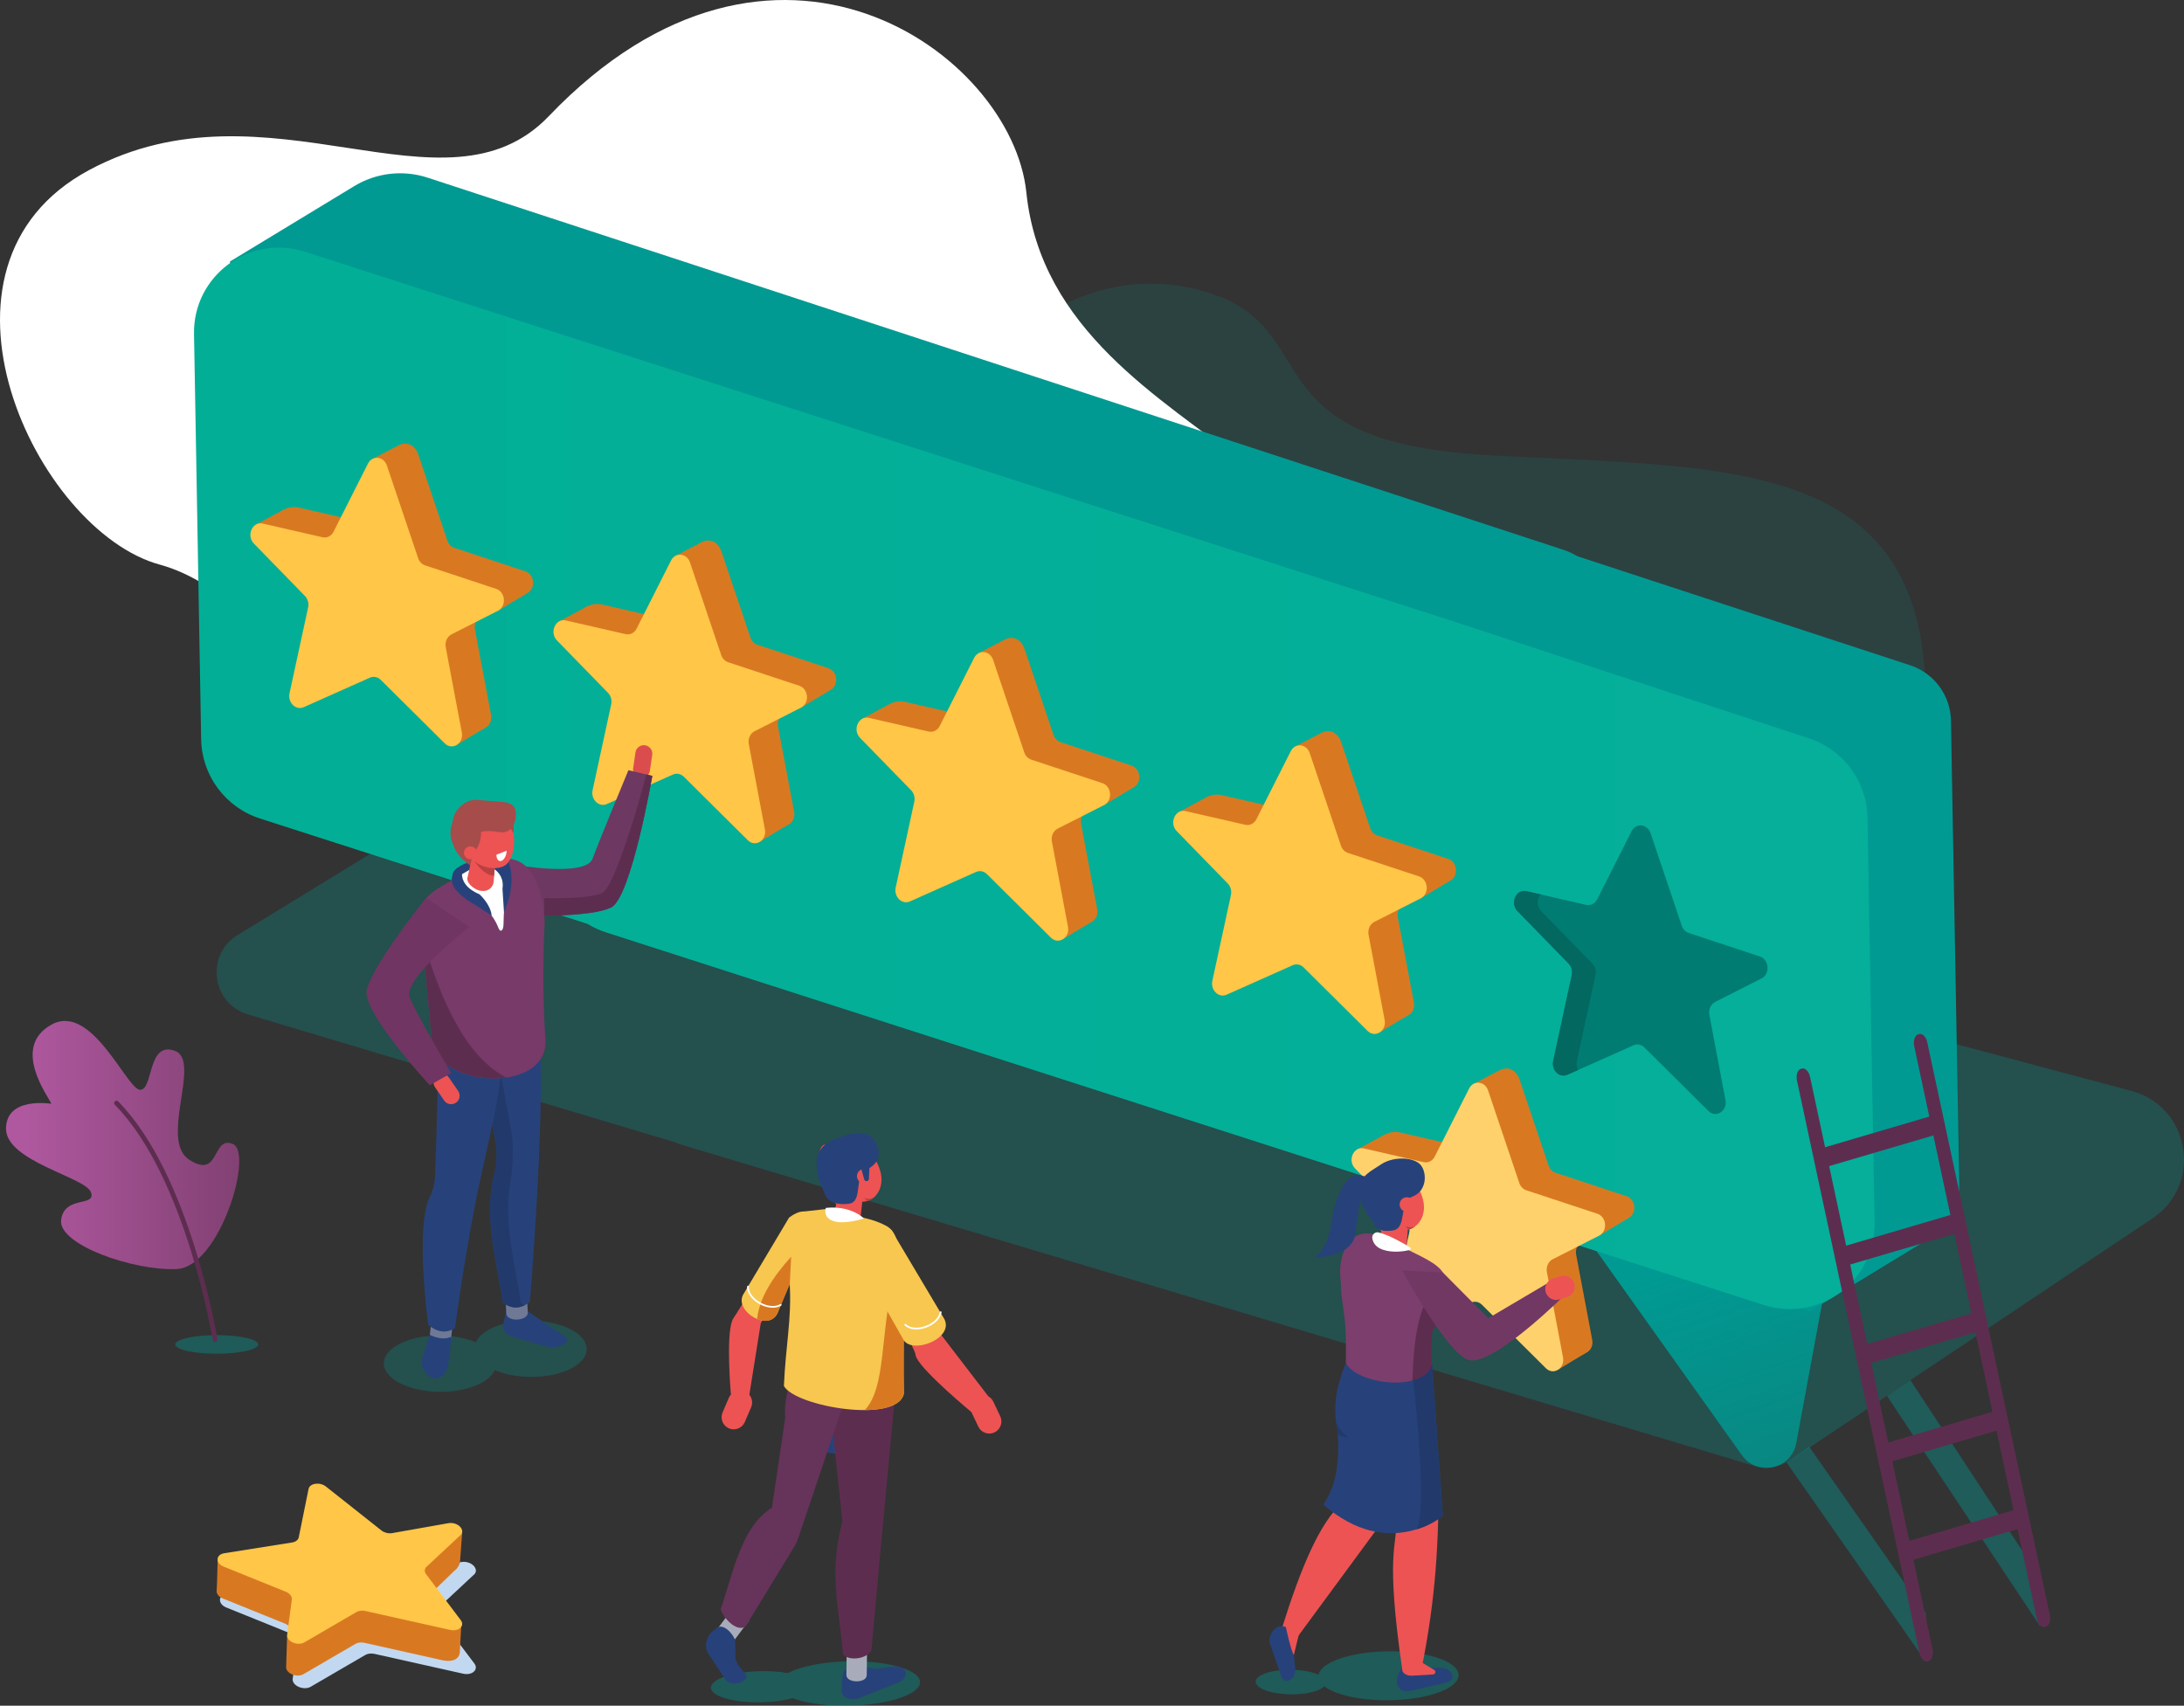 <?xml version="1.0" encoding="UTF-8"?>
<svg xmlns="http://www.w3.org/2000/svg" xmlns:xlink="http://www.w3.org/1999/xlink" viewBox="0 0 1346.41 1051.63">
  <rect x="0" y="0" width="1346.41" height="1051.63" fill="#333333" stroke="none"/>
  <defs>
    <style>
      .cls-1 {
        fill: #fff;
      }

      .cls-2 {
        fill: #f7c750;
      }

      .cls-3 {
        fill: #5d2d4f;
      }

      .cls-4 {
        fill: #223a6b;
      }

      .cls-5 {
        fill: #723864;
      }

      .cls-6 {
        stroke-width: 1.07px;
      }

      .cls-6, .cls-7 {
        stroke: #fff;
      }

      .cls-6, .cls-7, .cls-8 {
        fill: none;
        stroke-linecap: round;
        stroke-linejoin: round;
      }

      .cls-9 {
        mix-blend-mode: multiply;
        opacity: .4;
      }

      .cls-9, .cls-10, .cls-11, .cls-12, .cls-13 {
        fill: #009a93;
      }

      .cls-14 {
        fill: #773a69;
      }

      .cls-15 {
        isolation: isolate;
      }

      .cls-16 {
        fill: #026860;
      }

      .cls-17 {
        fill: #ba4141;
      }

      .cls-18 {
        fill: #703562;
      }

      .cls-7 {
        stroke-width: 1.07px;
      }

      .cls-19 {
        fill: #d87922;
      }

      .cls-20 {
        fill: #a8acba;
      }

      .cls-21 {
        fill: #6f7996;
      }

      .cls-22 {
        fill: url(#Unbenannter_Verlauf_13);
      }

      .cls-23 {
        fill: #ffc647;
      }

      .cls-24 {
        fill: #017c73;
      }

      .cls-11 {
        opacity: .29;
      }

      .cls-25 {
        fill: #27427a;
      }

      .cls-12 {
        opacity: .39;
      }

      .cls-26 {
        fill: #ffc2b0;
      }

      .cls-27 {
        fill: #ffd16c;
      }

      .cls-28 {
        fill: #c2d8f0;
      }

      .cls-29 {
        fill: #a64c4b;
      }

      .cls-30 {
        fill: #ed5353;
      }

      .cls-31 {
        fill: #6d3861;
      }

      .cls-32 {
        fill: url(#Unbenannter_Verlauf_3);
      }

      .cls-8 {
        stroke: #5d2d4f;
        stroke-width: 2.92px;
      }

      .cls-33 {
        fill: #7c3e6d;
      }

      .cls-34 {
        fill: #66335a;
      }

      .cls-35 {
        fill: #db4d4d;
      }

      .cls-13 {
        opacity: .15;
      }

      .cls-36 {
        fill: url(#Unbenannter_Verlauf_12);
      }
    </style>
    <linearGradient id="Unbenannter_Verlauf_12" data-name="Unbenannter Verlauf 12" x1="3.7" y1="705.98" x2="147.5" y2="705.98" gradientUnits="userSpaceOnUse">
      <stop offset=".08" stop-color="#af589f"/>
      <stop offset="1" stop-color="#824173"/>
    </linearGradient>
    <linearGradient id="Unbenannter_Verlauf_3" data-name="Unbenannter Verlauf 3" x1="1063.49" y1="771.66" x2="1119.1" y2="929.61" gradientUnits="userSpaceOnUse">
      <stop offset="0" stop-color="#009a93"/>
      <stop offset="1" stop-color="#009a93" stop-opacity=".69"/>
    </linearGradient>
    <linearGradient id="Unbenannter_Verlauf_13" data-name="Unbenannter Verlauf 13" x1="119.6" y1="479.9" x2="1155.69" y2="479.9" gradientUnits="userSpaceOnUse">
      <stop offset=".07" stop-color="#02af96"/>
      <stop offset="1" stop-color="#05af9a"/>
    </linearGradient>
  </defs>
  <g class="cls-15">
    <g id="Ebene_1" data-name="Ebene 1">
      <path class="cls-13" d="m594.31,240.05s55.64-81.52,141.36-62.12c85.72,19.4,27.81,93.59,179.29,102.58,151.48,8.99,286.73-3.41,270.81,177.02-15.92,180.43-591.46-217.48-591.46-217.48Z"/>
      <ellipse class="cls-12" cx="133.62" cy="828.89" rx="25.56" ry="5.73"/>
      <path class="cls-36" d="m31.68,680.53c-2-4.72-24.98-34.88,0-48.78,24.98-13.9,46.57,40.25,54.76,40.15,8.19-.09,4.37-30.07,21.27-24.07,16.9,5.99-9.94,55.21,9.11,67.31,19.05,12.1,13.7-15.27,26.73-9.82,13.03,5.45-8.13,75.76-34.52,77.08-26.39,1.31-73.35-14.95-71.35-30.3,2-15.35,21.78-7.74,18.39-17.04-3.4-9.3-52.36-19.05-52.36-39.15s27.98-15.38,27.98-15.38Z"/>
      <path class="cls-1" d="m300.09,510.02c-93.53-27.25-47.85-40.81-144.04-126.96-18.58-16.64-38.19-29.71-57.45-34.92C22.22,327.44-55.47,164.04,54.98,104.83c110.45-59.22,219.25,33.82,283.39-33.25,138.57-144.88,285.51-38.91,294.37,47.09,17.47,169.71,298.46,167.98,125.89,321.94-89.88,80.2-143.4-25.64-260.84-13.46-110.38,11.45-111.28,108.05-197.7,82.87Z"/>
      <path class="cls-11" d="m1313.94,672.59l-244.42-65.32c-5.47-7-13.24-12.5-23.13-15.15l-644.28-172.17-255.66,156.56c-19.91,12.19-16.01,42.2,6.36,48.9l263.4,78.85c1.31.63,2.69,1.17,4.16,1.61l660.44,197.7c7.94,2.38,16.53,1.09,23.43-3.52l222.72-148.84c31.28-20.9,23.33-68.92-13.01-78.63Z"/>
      <path class="cls-32" d="m968.96,749.88l104.87,147.28c9.56,13.43,30.56,8.78,33.56-7.43,11.08-59.93,29.65-160.53,29-157.63-.93,4.11-167.43,17.78-167.43,17.78Z"/>
      <path class="cls-10" d="m1189.6,763.42l-74.33,45.35L389.21,491.62l-34.01-259.28,76.61-46.49c13.63-8.27,30.19-10.17,45.34-5.21l700.39,229.51c14.82,4.86,24.94,18.57,25.2,34.17l5.12,285.88c.24,13.52-6.7,26.16-18.25,33.2Z"/>
      <path class="cls-10" d="m976.15,692.32l-74.33,45.35L175.76,420.53l-34.01-259.28,76.61-46.49c13.63-8.27,30.19-10.17,45.34-5.21l700.39,229.51c14.82,4.86,24.94,18.57,25.2,34.17l5.12,285.88c.24,13.52-6.7,26.16-18.25,33.2Z"/>
      <path class="cls-22" d="m1151.28,504.01c-.39-22.36-14.96-41.99-36.25-48.84,0,0-209.25-68.9-213.27-70.19L187.89,155.21c-34.12-10.98-68.91,14.85-68.28,50.68l4.4,249.9c.39,22.36,14.96,41.99,36.25,48.84l201.97,65.01c3.49,2.14,7.27,3.89,11.3,5.19l713.87,229.76c34.12,10.98,68.91-14.85,68.28-50.68l-4.4-249.9Z"/>
      <polygon class="cls-9" points="1101.42 901.71 1185.76 1022.41 1187.31 994.91 1115.39 891.97 1101.42 901.71"/>
      <polygon class="cls-9" points="1163.27 860.61 1257.48 1002.33 1259.03 974.83 1177.75 850.93 1163.27 860.61"/>
      <g>
        <polygon class="cls-25" points="496.02 893.03 531.92 899.3 531.92 861.8 496.02 855.54 496.02 893.03"/>
        <polygon class="cls-30" points="468.99 815.84 481.99 793.14 464.39 793.22 452.54 812.23 459.2 823.78 468.99 815.84"/>
        <polygon class="cls-30" points="564.31 834.4 555.18 814.07 574.37 805.25 579.95 832.08 564.31 834.4"/>
        <path class="cls-30" d="m459.16,857.81h0c-3.77-1.62-8.18.14-9.8,3.91l-3.91,9.12c-1.62,3.77.14,8.18,3.92,9.8h0c3.77,1.62,8.18-.14,9.8-3.91l3.91-9.12c1.62-3.77-.14-8.18-3.92-9.8Z"/>
        <path class="cls-30" d="m450.56,859.48s-3.04-35.2.81-45.18c3.85-9.99,17.62,1.55,17.62,1.55l-7.16,44.94-11.27-1.31Z"/>
        <path class="cls-12" d="m555.45,1028.03c-16.53-5.23-44.34-5.03-62.11.44-3.03.93-5.57,1.96-7.62,3.05-11.58-2.09-27.1-1.49-37.62,1.75-12.49,3.84-13.2,9.94-1.58,13.61,11.16,3.53,29.62,3.53,42.13.11.77.29,1.58.58,2.44.85,16.53,5.23,44.34,5.03,62.11-.44,17.77-5.47,18.78-14.14,2.25-19.37Z"/>
        <path class="cls-25" d="m527.77,1026.81l12.64,2.12c9.26-1.25,13.9-2.89,16.9.29l.85.9c1.12,2.22-.64,5.77-4.04,7.09l-25.17,10.05c-4.92,1.17-10.08-.53-10.11-4.93,0,0,.03-12.3,2.27-12.78,4.51-.98,2.72-1.81,6.65-2.75Z"/>
        <path class="cls-20" d="m534.33,1032.82c-.06,5.15-12.6,5-12.54-.15l.2-16.75,12.54.15-.2,16.75Z"/>
        <path class="cls-3" d="m537.18,1017.84c-4.38,5.93-15.25,5.83-17.6,1.81-1.36-23.7-9.35-48.93-.22-81.51l-10.59-98.83,44.16,8.83-9.8,104.33-5.95,65.37Z"/>
        <path class="cls-20" d="m452.77,1011.13c-2.81,3.75-13.31-3.11-10.5-6.86l9.13-12.2,10.5,6.86-9.13,12.2Z"/>
        <path class="cls-34" d="m459.59,1002.88c-6.16,3.68-14.46-6.63-15.31-10.82,7.41-20.72,12.28-50.64,31.61-62.46l8.21-55.7c-.7-8.55.89-15.35,4.41-27.86l31.73,18.68-28.29,84.08c-.51,1.52-1.19,2.97-2.02,4.34l-30.35,49.73Z"/>
        <path class="cls-30" d="m530.63,732.08c.81,10.12-5.02,15.24-13.02,11.44-8-3.8-11.58-16.05-12.39-26.17-.81-10.12,1.47-14.28,9.47-10.48,8,3.8,15.13,15.09,15.94,25.21Z"/>
        <path class="cls-30" d="m543.44,727.79c-.28,10.15-9.54,16.17-17.08,11.53-7.54-4.64-13.43-16.63-13.14-26.78.28-10.15,6.63-14.61,14.17-9.97,7.54,4.64,16.34,15.07,16.05,25.22Z"/>
        <path class="cls-30" d="m519.14,759.04l-1.04-.27c-3.5-.91-5.63-4.52-4.72-8.02l5.11-19.76c.91-3.5,4.52-5.63,8.02-4.72l1.04.27c3.5.91,5.63,4.52,4.72,8.02l-2.12,19.71c-.91,3.5-7.51,5.68-11.01,4.77Z"/>
        <path class="cls-25" d="m508.79,736.74s1.89,6.84,14.35,5.44c9.4-1.06,2.66-17.19,11.27-21.19,11.64-5.4,7.05-16.8,1.9-20.52-5.15-3.72-11.69-1.57-19.74,1.12-8.52,2.85-20.12,9.45-7.78,35.14Z"/>
        <path class="cls-30" d="m537.24,725.27c-.07,2.47-2.13,4.41-4.59,4.34-2.47-.07-4.41-2.13-4.34-4.59.07-2.47,2.13-4.41,4.59-4.34,2.47.07,4.41,2.13,4.34,4.59Z"/>
        <path class="cls-2" d="m483.27,854.55c1.07-24.92,4.82-41.2,3.6-62.74.47-41.17-.18-42.28,8.9-44.89l14.88-1.66c2.82.54,5.43,1.84,8.22,2.52,11.67,2.86,19.16,3.49,27.54,8.03,7.47,4.04,7.9,14.85,7.88,23.9,2.02,26.53,2.55,66.48,2.93,79.57-4.25,18.75-66.84,7.95-73.95-4.74Z"/>
        <path class="cls-17" d="m534.45,740.55l-1.63-2.11s2.3,1.36,5.66.02c0,0-1.75,1.7-4.03,2.09Z"/>
        <path class="cls-2" d="m486.45,750.71l-28.42,47.67c-5.23,10.4,16.63,23.49,21.61,10.47.31-.82,23.1-56.39,23.1-56.39,0,0-3.87-11.23-16.29-1.75Z"/>
        <path class="cls-19" d="m557.46,782.81l-6.85,7.39c-8.04,32.45-4.31,65.34-17.5,79.18,8.07-.02,15.46-1.08,20.93-5.1.29.04,2.81-2.21,3.18-6.25l.24-75.22Z"/>
        <path class="cls-1" d="m509.11,744.71s-2.18,5.97,4.85,8.19c7.03,2.22,18.64-1.69,18.64-1.69,0,0-7.73-8.1-23.49-6.5Z"/>
        <path class="cls-25" d="m534.4,728.2h0c-.81.11-1.57-.47-1.68-1.28l-2.64-9.48c-.11-.81,2.01-.33,2.82-.44h0c.81-.11,3.14-.85,3.25-.03l-.47,9.56c.11.81-.47,1.57-1.28,1.68Z"/>
        <path class="cls-19" d="m486.88,791.81l.86-17.01c-11.15,12.38-19.55,25.04-20.99,38.43,0,0,8.58,4.28,12.57-3.62l7.56-17.79Z"/>
        <path class="cls-6" d="m461.11,793.22c-.38,7.91,12.89,15.57,20.18,11.29"/>
        <path class="cls-30" d="m602.39,860.63h0c-3.72,1.77-5.31,6.26-3.54,9.97l4.28,8.99c1.77,3.72,6.26,5.31,9.97,3.54h0c3.72-1.77,5.31-6.26,3.54-9.97l-4.28-8.99c-1.77-3.72-6.26-5.31-9.97-3.54Z"/>
        <path class="cls-30" d="m598.82,870.56s-28.74-23.74-33.71-33.26c-4.97-9.51,14.84-14.66,14.84-14.66l29.35,38.25-10.48,9.67Z"/>
        <path class="cls-2" d="m532.49,782.81l24,42.29c4.36,10.83,32.15.43,25.64-11.94-.41-.78-32.77-55.07-32.77-55.07,0,0-15.78,9.08-16.87,24.71Z"/>
        <path class="cls-7" d="m558.08,816.76c5.7,5.53,20.27.61,21.87-7.73"/>
        <path class="cls-25" d="m453.23,1011.12l.18,11.62c2.63,8.05,8.67,9.01,6.32,12.2l-1.99,1.73c-1.99,2.02-8.62,1.4-9.99-.37l-11.66-17.67c-1.84-4.2-.54-9.43,2.57-12.27,0,0,3.46-3.43,5.21-3.48,4.18-.11,7.89,4.89,9.36,8.24Z"/>
      </g>
      <path class="cls-3" d="m1107.85,666.35l75.5,352.84c.74,3.45,3.02,5.77,5.07,5.17l.58-.17c2.05-.6,3.13-3.92,2.39-7.37l-11.81-55.19,64.24-18.9,11.81,55.19c.74,3.45,3.02,5.77,5.07,5.17l.58-.17c2.05-.6,3.13-3.92,2.39-7.37l-12.56-58.72h0l-.98-4.56h0s-12.01-56.11-12.01-56.11h0s-.5-2.34-.5-2.34l-13.41-62.67-.05-.23h0l-12.26-57.32-.72-3.36h0s-12.01-56.11-12.01-56.11h0s-.98-4.56-.98-4.56h0s-10.03-46.86-10.03-46.86c-.74-3.45-3.02-5.77-5.07-5.17l-.58.17c-2.05.6-3.13,3.92-2.39,7.37l9.27,43.33-64.24,18.9-9.27-43.33c-.74-3.45-3.02-5.77-5.07-5.17l-.58.17c-2.05.6-3.13,3.92-2.39,7.37Zm84.04,33.69l10.49,49.05-64.24,18.9-10.49-49.05,64.24-18.9Zm-51.26,79.58l64.24-18.9,10.49,49.05-64.24,18.9-10.49-49.05Zm12.98,60.67l64.24-18.9,10.49,49.05-64.24,18.9-10.49-49.05Zm23.48,109.72l-10.49-49.05,64.24-18.9,10.49,49.05-64.24,18.9Z"/>
      <g>
        <path class="cls-19" d="m257.96,280.45l17.81,52.83c.73,2.17,2.34,3.84,4.32,4.5l43.83,14.48c5.77,1.91,6.46,10.76,1.05,13.51l-18.01,10.79-10.61,3.74c-2.7,1.37-4.17,4.66-3.55,7.94l9.92,52.53c.69,3.65-1.05,6.65-3.54,7.93-2.15,1.11-17.26,10.34-17.26,10.34l-29.16-50.68c-1.86-1.84-4.46-2.37-6.73-1.36l-40.77,18.18c-4.88,2.18-10.01-2.83-8.77-8.55l11.46-52.89c.56-2.57-.2-5.29-1.96-7.11l-48.67-32.93,16.1-8.68c3.43-2.24,7.69-2.79,10.6-2.12l32.82,7.52c2.72.62,5.46-.75,6.81-3.43l5.52-33.81,15.69-8.17c6.08-3.6,11.15-.34,13.1,5.44Z"/>
        <path class="cls-23" d="m238.53,287.03l19.23,57.05c.73,2.17,2.34,3.84,4.32,4.5l43.83,14.48c5.77,1.91,6.46,10.76,1.05,13.51l-28.62,14.54c-2.7,1.37-4.17,4.66-3.55,7.94l9.92,52.53c1.29,6.8-5.87,11.36-10.55,6.71l-39.4-39.12c-1.86-1.84-4.46-2.37-6.73-1.36l-40.77,18.18c-4.88,2.18-10.01-2.83-8.77-8.55l11.46-52.89c.56-2.57-.2-5.29-1.96-7.11l-31.46-32.3c-4.85-4.98-.92-13.81,5.49-12.34l36.81,8.44c2.72.62,5.46-.75,6.81-3.43l21.21-41.98c2.68-5.3,9.73-4.56,11.68,1.22Z"/>
      </g>
      <g>
        <path class="cls-19" d="m444.81,340.19l17.81,52.83c.73,2.17,2.34,3.84,4.32,4.5l43.83,14.48c5.77,1.91,6.46,10.76,1.05,13.51l-18.01,10.79-10.61,3.74c-2.7,1.37-4.17,4.66-3.55,7.94l9.92,52.53c.69,3.65-1.05,6.65-3.54,7.93-2.15,1.11-17.26,10.34-17.26,10.34l-29.16-50.68c-1.86-1.84-4.46-2.37-6.73-1.36l-40.77,18.18c-4.88,2.18-10.01-2.83-8.77-8.55l11.46-52.89c.56-2.57-.2-5.29-1.96-7.11l-48.67-32.93,16.1-8.68c3.43-2.24,7.69-2.79,10.6-2.12l32.82,7.52c2.72.62,5.46-.75,6.81-3.43l5.52-33.81,15.69-8.17c6.08-3.6,11.15-.34,13.1,5.44Z"/>
        <path class="cls-23" d="m425.37,346.76l19.23,57.05c.73,2.17,2.34,3.84,4.32,4.5l43.83,14.48c5.77,1.91,6.46,10.76,1.05,13.51l-28.62,14.54c-2.7,1.37-4.17,4.66-3.55,7.94l9.92,52.53c1.29,6.8-5.87,11.36-10.55,6.71l-39.4-39.12c-1.86-1.84-4.46-2.37-6.73-1.36l-40.77,18.18c-4.88,2.18-10.01-2.83-8.77-8.55l11.46-52.89c.56-2.57-.2-5.29-1.96-7.11l-31.46-32.3c-4.85-4.98-.92-13.81,5.49-12.34l36.81,8.44c2.72.62,5.46-.75,6.81-3.43l21.21-41.98c2.68-5.3,9.73-4.56,11.68,1.22Z"/>
      </g>
      <g>
        <path class="cls-28" d="m285.55,1031.9l-54.63-12.21c-2.08-.46-4.2-.21-5.73.67l-33.58,19.56c-4.42,2.58-11.74-.65-11.16-4.92l3.05-22.61c.29-2.13-1.55-4.33-4.45-5.32l-38.97-15.77c-6.01-2.04-5.97-8.07.06-8.89l43.33-6.88c2.39-.32,4.12-1.63,4.48-3.36l6.33-31.17c.76-3.73,7.29-4.67,11.17-1.6l35.83,28.36c1.74,1.38,4.27,2.06,6.59,1.77l36.9-6.53c6.37-.78,11.34,5.13,6.94,8.26l-20.83,19.43c-1.87,1.33-2.17,3.49-.75,5.37l22.31,29.55c2.81,3.73-1.34,7.53-6.87,6.29Z"/>
        <path class="cls-19" d="m273.02,1023.66l-48.36-10.81c-1.99-.44-4.02-.21-5.47.64l-32.1,18.69c-4.23,2.46-11.22-.62-10.67-4.71l.58-18.86,2.34-2.75c.27-2.04-1.49-4.14-4.26-5.09l-37.25-15.07c-3.08-1.05-4.5-3.19-4.26-5.08.21-1.63.6-18.94.6-18.94l45.14,8.95c2.28-.31,3.94-1.55,4.28-3.21l6.05-29.8c.72-3.57,6.97-4.46,10.68-1.53l34.25,27.11c1.66,1.31,4.08,1.97,6.3,1.69l44.08-20.41-1.26,17.2c.03,2.79-1.62,5.37-3.53,6.72l-17.29,16.72c-1.79,1.27-2.08,3.33-.72,5.13l22.14,12.85-.81,15.4c-.23,4.79-5.14,6.33-10.43,5.15Z"/>
        <path class="cls-23" d="m277.48,1004.91l-52.23-11.67c-1.99-.44-4.02-.21-5.47.64l-32.1,18.69c-4.23,2.46-11.22-.62-10.67-4.71l2.91-21.61c.27-2.04-1.49-4.14-4.26-5.09l-37.25-15.07c-5.74-1.95-5.7-7.72.06-8.5l41.42-6.57c2.28-.31,3.94-1.55,4.28-3.21l6.05-29.8c.72-3.57,6.97-4.46,10.68-1.53l34.25,27.11c1.66,1.31,4.08,1.97,6.3,1.69l35.28-6.24c6.09-.74,10.84,4.9,6.63,7.89l-19.91,18.58c-1.79,1.27-2.08,3.33-.72,5.13l21.33,28.25c2.69,3.56-1.28,7.2-6.57,6.01Z"/>
      </g>
      <g>
        <path class="cls-19" d="m631.65,400.23l17.81,52.83c.73,2.17,2.34,3.84,4.32,4.5l43.83,14.48c5.77,1.91,6.46,10.76,1.05,13.51l-18.01,10.79-10.61,3.74c-2.7,1.37-4.17,4.66-3.55,7.94l9.92,52.53c.69,3.65-1.05,6.65-3.54,7.93-2.15,1.11-17.26,10.34-17.26,10.34l-29.16-50.68c-1.86-1.84-4.46-2.37-6.73-1.36l-40.77,18.18c-4.88,2.18-10.01-2.83-8.77-8.55l11.46-52.89c.56-2.57-.2-5.29-1.96-7.11l-48.67-32.93,16.1-8.68c3.43-2.24,7.69-2.79,10.6-2.12l32.82,7.52c2.72.62,5.46-.75,6.81-3.43l5.52-33.81,15.69-8.17c6.08-3.6,11.15-.34,13.1,5.44Z"/>
        <path class="cls-23" d="m612.22,406.81l19.23,57.05c.73,2.17,2.34,3.84,4.32,4.5l43.83,14.48c5.77,1.91,6.46,10.76,1.05,13.51l-28.62,14.54c-2.7,1.37-4.17,4.66-3.55,7.94l9.92,52.53c1.29,6.8-5.87,11.36-10.55,6.71l-39.4-39.12c-1.86-1.84-4.46-2.37-6.73-1.36l-40.77,18.18c-4.88,2.18-10.01-2.83-8.77-8.55l11.46-52.89c.56-2.57-.2-5.29-1.96-7.11l-31.46-32.3c-4.85-4.98-.92-13.81,5.49-12.34l36.81,8.44c2.72.62,5.46-.75,6.81-3.43l21.21-41.98c2.68-5.3,9.73-4.56,11.68,1.22Z"/>
      </g>
      <g>
        <path class="cls-19" d="m826.87,457.74l17.81,52.83c.73,2.17,2.34,3.84,4.32,4.5l43.83,14.48c5.77,1.91,6.46,10.76,1.05,13.51l-18.01,10.79-10.61,3.74c-2.7,1.37-4.17,4.66-3.55,7.94l9.92,52.53c.69,3.65-1.05,6.65-3.54,7.93-2.15,1.11-17.26,10.34-17.26,10.34l-29.16-50.68c-1.86-1.84-4.46-2.37-6.73-1.36l-40.77,18.18c-4.88,2.18-10.01-2.83-8.77-8.55l11.46-52.89c.56-2.57-.2-5.29-1.96-7.11l-48.67-32.93,16.1-8.68c3.43-2.24,7.69-2.79,10.6-2.12l32.82,7.52c2.72.62,5.46-.75,6.81-3.43l5.52-33.81,15.69-8.17c6.08-3.6,11.15-.34,13.1,5.44Z"/>
        <path class="cls-23" d="m807.44,464.31l19.23,57.05c.73,2.17,2.34,3.84,4.32,4.5l43.83,14.48c5.77,1.91,6.46,10.76,1.05,13.51l-28.62,14.54c-2.7,1.37-4.17,4.66-3.55,7.94l9.92,52.53c1.29,6.8-5.87,11.36-10.55,6.71l-39.4-39.12c-1.86-1.84-4.46-2.37-6.73-1.36l-40.77,18.18c-4.88,2.18-10.01-2.83-8.77-8.55l11.46-52.89c.56-2.57-.2-5.29-1.96-7.11l-31.46-32.3c-4.85-4.98-.92-13.81,5.49-12.34l36.81,8.44c2.72.62,5.46-.75,6.81-3.43l21.21-41.98c2.68-5.3,9.73-4.56,11.68,1.22Z"/>
      </g>
      <g>
        <path class="cls-19" d="m936.83,665.72l17.81,52.83c.73,2.17,2.34,3.84,4.32,4.5l43.83,14.48c5.77,1.91,6.46,10.76,1.05,13.51l-18.01,10.79-10.61,3.74c-2.7,1.37-4.17,4.66-3.55,7.94l9.92,52.53c.69,3.65-1.05,6.65-3.54,7.93-2.15,1.11-17.26,10.34-17.26,10.34l-29.16-50.68c-1.86-1.84-4.46-2.37-6.73-1.36l-40.77,18.18c-4.88,2.18-10.01-2.83-8.77-8.55l11.46-52.89c.56-2.57-.2-5.29-1.96-7.11l-48.67-32.93,16.1-8.68c3.43-2.24,7.69-2.79,10.6-2.12l32.82,7.52c2.72.62,5.46-.75,6.81-3.43l5.52-33.81,15.69-8.17c6.08-3.6,11.15-.34,13.1,5.44Z"/>
        <path class="cls-27" d="m917.39,672.3l19.23,57.05c.73,2.17,2.34,3.84,4.32,4.5l43.83,14.48c5.77,1.91,6.46,10.76,1.05,13.51l-28.62,14.54c-2.7,1.37-4.17,4.66-3.55,7.94l9.92,52.53c1.29,6.8-5.87,11.36-10.55,6.71l-39.4-39.12c-1.86-1.84-4.46-2.37-6.73-1.36l-40.77,18.18c-4.88,2.18-10.01-2.83-8.77-8.55l11.46-52.89c.56-2.57-.2-5.29-1.96-7.11l-31.46-32.3c-4.85-4.98-.92-13.81,5.49-12.34l36.81,8.44c2.72.62,5.46-.75,6.81-3.43l21.21-41.98c2.67-5.3,9.73-4.56,11.68,1.22Z"/>
      </g>
      <path class="cls-24" d="m1017.55,513.67l19.23,57.05c.73,2.17,2.34,3.84,4.32,4.5l43.83,14.48c5.77,1.91,6.46,10.76,1.05,13.51l-28.62,14.54c-2.7,1.37-4.17,4.66-3.55,7.94l9.92,52.53c1.29,6.8-5.87,11.36-10.55,6.71l-39.4-39.12c-1.86-1.84-4.46-2.37-6.73-1.36l-40.77,18.18c-4.88,2.18-10.01-2.83-8.77-8.55l11.46-52.89c.56-2.57-.2-5.29-1.96-7.11l-31.46-32.3c-4.85-4.98-.92-13.81,5.49-12.34l36.81,8.44c2.72.62,5.46-.75,6.81-3.43l21.21-41.98c2.68-5.3,9.73-4.56,11.68,1.22Z"/>
      <path class="cls-16" d="m972.12,654.07l11.46-52.89c.56-2.57-.2-5.29-1.96-7.11l-31.46-32.3c-3.01-3.09-2.64-7.67-.38-10.34l-8.74-2c-6.41-1.47-10.34,7.36-5.49,12.34l31.46,32.3c1.76,1.81,2.52,4.54,1.96,7.11l-11.46,52.89c-1.24,5.72,3.89,10.72,8.77,8.55l6.67-2.97c-.89-1.57-1.27-3.52-.83-5.57Z"/>
      <g>
        <path class="cls-35" d="m397.68,459.48h0c2.84.42,4.83,3.08,4.41,5.93l-1.45,9.88c-.42,2.84-3.08,4.82-5.92,4.41h0c-2.84-.42-4.83-3.08-4.41-5.93l1.45-9.88c.42-2.84,3.08-4.82,5.92-4.41Z"/>
        <path class="cls-31" d="m317.94,533.28s43.16,7.59,47.37-3.84c4.21-11.43,22.1-54.57,22.1-54.57l14.73,3.51s-12.98,74.72-25.26,81.03c-12.28,6.31-51.57,5.09-51.57,5.09l-7.38-31.22Z"/>
        <path class="cls-11" d="m245.73,828.85c12.55-6.77,33.54-7.27,47.63-1.27,1.27-2.88,4.02-5.63,8.29-7.94,12.92-6.98,34.8-7.3,48.87-.72,14.07,6.58,15,17.57,2.08,24.55-12.55,6.77-33.54,7.27-47.63,1.27-1.27,2.88-4.02,5.63-8.29,7.94-12.92,6.98-34.8,7.3-48.87.72-14.07-6.58-15-17.57-2.08-24.55Z"/>
        <path class="cls-25" d="m289.22,531.62s-10.27,2.86-10.26,8.13c.01,5.27,1.02,10.13,1.02,10.13l34.51-7.27-3.57-14.25-21.69,3.26Z"/>
        <path class="cls-25" d="m343.32,820.76l-19.1-13.09c-2.87-.93-6.3-1.11-10.24.04-1.77.52-2.09-.81-1.94.85l-1.65,7.03c-1.61,4.7,2.11,7.53,7.49,9.16l18.25,5.22c3.78,1.22,9.11.53,11.84-1.53l.77-.59c2.73-2.07-1.39-4.89-5.43-7.08Z"/>
        <path class="cls-21" d="m312.14,809.84c.31,5.45,13.56,4.69,13.25-.75l-1.01-17.7-13.25.75,1.01,17.7Z"/>
        <path class="cls-25" d="m310,803.1c5.57,4.14,11.12,3.97,16.64-.44,0,0,9.31-109.48,6.21-165.71l-41.76-13.04c5.24,34.48,16.61,91.09,16.61,91.09-12.11,28.38-1.19,63.49,2.3,88.1Z"/>
        <path class="cls-4" d="m291.09,623.92l11.71,3.66c3.21,20.43,8.2,47.13,11.77,65.63,2.32,12.05,2.11,24.39,0,36.48-4.4,25.12,3.67,52.92,6.58,73.43.82.61,1.65,1.12,2.47,1.55-4.52,2.34-9.06,1.84-13.62-1.55-3.11-21.87-12.08-52.05-5.53-78.41,1.95-7.86,1.95-16.07.4-24.02-3.72-19.07-10.19-53.11-13.78-76.75Z"/>
        <path class="cls-21" d="m264.96,823.48c-.56,5.43,12.64,6.79,13.2,1.37l1.82-17.64-13.2-1.37-1.82,17.64Z"/>
        <path class="cls-25" d="m263.97,816.86c5.68,4.64,11.2,5.44,16.54,1.89,0,0,4.74-36.36,12.18-75.09,5.76-29.97,14.3-60.08,16.26-83.94l-38.8-22.61c.34,21.21-1.24,67.88-1.97,87.91-.17,4.68-1.35,9.24-3.4,13.45-8.91,18.35-.82,78.39-.82,78.39Z"/>
        <path class="cls-14" d="m336.17,639.58c-1.33-19.3-1.56-47.23-.34-71.48-2.3-33.3-15.73-44.75-36.18-35.65l-8.51,2.9c-24.38,15.39-37.28,15.59-30.9,42.07l6,63.5c2.09,30.24,74,34.09,69.93-1.35Z"/>
        <path class="cls-3" d="m260.23,577.42l6,63.5c1.22,17.63,26.18,26.29,45.97,23.42-23.43-11.74-39.61-43.96-51.97-86.92Z"/>
        <path class="cls-1" d="m280.96,541.24s-.67,9.21,13.18,15.8c7.15,3.4,11.06,9.77,13.18,15.15,1.24,3.14,2.99,1.4,3.08-2.03.23-8.9.34-11.49,1.67-18.17,2.15-10.8-3.64-26.09-4.22-26.16-.58-.07-26.9,15.4-26.9,15.4Z"/>
        <path class="cls-25" d="m298.65,532.97s13.02,2.96,11.12,15.13l.92,14.15s8.46-16.85,2.61-31.45c-5.85-14.6-14.65,2.16-14.65,2.16Z"/>
        <path class="cls-29" d="m303.94,533.1s-2.01,3.86-3.41,4.73c-1.41.87-22.52-6.45-21.95-23.4.36-10.73,20.74-9.78,20.74-9.78l4.62,28.45Z"/>
        <path class="cls-30" d="m296.61,549.23l1.02.07c3.45.25,6.47-2.36,6.72-5.81l1.41-19.44c.25-3.45-2.36-6.47-5.81-6.72l-1.02-.07c-3.45-.25-6.47,2.36-6.72,5.81l-4.11,18.48c-.25,3.45,5.06,7.43,8.5,7.68Z"/>
        <path class="cls-17" d="m305,534.55s-8.2.97-14.31-6.39c0,0,6.32,11.52,13.92,11.83l.4-5.44Z"/>
        <path class="cls-25" d="m286.68,532.37s-7.99,11.72,8.92,19c0,0,6.81,6,7.51,13.13,0,0-5.78-3.86-9.12-5.94-3.34-2.08-28.03-14.78-7.31-26.19Z"/>
        <path class="cls-30" d="m299.25,528.11c4.74,7.69,11.61,8.31,15.36,1.38,3.75-6.93,2.94-18.79-1.79-26.48-4.74-7.69-11.61-8.31-15.36-1.38s-2.94,18.79,1.79,26.48Z"/>
        <path class="cls-30" d="m289.7,527.91c4.74,7.69,20.08,10.2,23.82,3.27,3.75-6.93-2.59-20.77-7.32-28.46-4.74-7.69-11.61-8.31-15.36-1.38-3.75,6.93-5.88,18.88-1.14,26.58Z"/>
        <path class="cls-29" d="m295.64,506.06s4.83,16.04-7.49,22.06c0,0-16.17-5.81-8.27-23.52,6.96-15.61,24.06-7.79,24.06-7.79l-8.3,9.24Z"/>
        <path class="cls-29" d="m316.56,513.68s-3.01-6.71-12.08-8.13l6.01-5.24s7.17.33,6.07,13.37Z"/>
        <path class="cls-29" d="m290.59,516.91c2.15-4.35,8.25-5.4,17.46-3.85,1.4.24,2.86.2,4.18-.33,6.19-2.49,5.72-10.64,5.72-10.64.42-5.59-3.54-7.36-9.13-7.78l-14.55-1.11c-8.24-.67-14.69,7.17-15.11,12.75l-.21.94c-.42,5.59,6.04,9.59,11.62,10.01Z"/>
        <path class="cls-30" d="m286.6,527.88c1.15,1.87,3.6,2.45,5.47,1.3,1.87-1.15,2.45-3.6,1.3-5.47-1.15-1.87-3.6-2.45-5.47-1.3-1.87,1.15-2.45,3.6-1.3,5.47Z"/>
        <path class="cls-25" d="m278.22,824.1l-.94,11.22c-.11,1.33-1.4,8.31-1.97,9.52-1.63,3.48-4.32,4.88-6.91,5.06-3.44.23-10.35-5.84-7.88-13.39,2.15-6.57,4.47-13.5,4.47-13.5,4.85,2.23,9.35,3,13.23,1.09Z"/>
        <path class="cls-30" d="m281.09,679.87h0c-2.37,1.63-5.64,1.03-7.26-1.34l-5.66-8.23c-1.63-2.36-1.02-5.63,1.34-7.26h0c2.37-1.63,5.64-1.03,7.26,1.34l5.66,8.23c1.63,2.36,1.02,5.63-1.34,7.26Z"/>
        <path class="cls-18" d="m289.28,571.53s-41.37,32.24-36.68,43.48c4.69,11.24,25.53,46.6,25.53,46.6l-13.18,7.46s-42.34-45.56-38.84-58.92c4.38-16.72,36.51-56.47,36.51-56.47l26.65,17.86Z"/>
        <path class="cls-3" d="m398.42,477.48l3.72.89s-12.98,74.72-25.26,81.03c-8.31,4.27-28.97,5.09-41.47,5.18l.06-10.91s26.44.92,35.57-2.97c8.02-3.41,24.48-61.19,27.37-73.22Z"/>
        <path class="cls-1" d="m309.18,530.73h0c1.74-.68,3.14-3.46,3.14-6.22l-6.29,2.46c0,2.76,1.41,4.44,3.14,3.76Z"/>
      </g>
      <path class="cls-12" d="m887.97,1022.73c-16.08-6.01-43.43-6.21-61.09-.43-8.54,2.79-13.24,6.47-14.01,10.21-.72-.32-1.51-.64-2.39-.93-8.87-2.9-22.62-2.81-30.7.22-8.08,3.02-7.43,7.83,1.44,10.73,8.87,2.9,22.62,2.81,30.7-.22,2.09-.78,3.59-1.69,4.52-2.65,1.84,1.43,4.35,2.78,7.57,3.99,16.08,6.01,43.43,6.21,61.09.43,17.66-5.78,18.94-15.34,2.87-21.35Z"/>
      <path class="cls-30" d="m800.01,1009.1c-.81,7-9.82.47-9.82-4.87,11.23-36.12,23.22-65.39,37.15-77.47l3.37-76.69,42.8-12.07-21.03,99.78-52.47,71.31Z"/>
      <path class="cls-25" d="m869.97,1024.59l10.17,3.54c7.85.27,11.92-.43,13.96,2.63l.58.87c2.04,3.06.54,4.66-4,6.06l-20.46,4.63c-5.97,1.32-7.49-.64-8.98-4.26,0,0-.92-4.51,3.17-9.93,2.33-3.09,2.17-3.33,5.56-3.55Z"/>
      <path class="cls-30" d="m876.3,1029.34c-2.24,5.66-12.03,4.42-11.87-.22-10.32-71.36-3.27-75.66-3.54-91.24-.3-17.4-3.67-36.16-16.01-69.14l11.1,1.77c17.67,2.82,30.71,18,30.86,35.9.39,44.32-1.75,79.39-10.55,122.93Z"/>
      <path class="cls-25" d="m882.85,841.03l6.62,93.47s-33.05,28.33-73.68-6.87c8.9-12.73,10.01-28.93,8.78-46.18-3.62-16.21.48-29.55,5.14-41.2l53.14.78Z"/>
      <path class="cls-26" d="m867.86,750.87c-.83,10.11-7.41,14.23-14.68,9.19s-12.5-17.33-11.66-27.44,7.41-14.23,14.68-9.19,12.5,17.33,11.66,27.44Z"/>
      <path class="cls-30" d="m877.81,745.82c-.83,10.11-10.4,15.62-17.67,10.58s-12.5-17.33-11.66-27.44c.83-10.11,7.41-14.23,14.68-9.19,7.28,5.04,15.49,15.93,14.65,26.04Z"/>
      <path class="cls-30" d="m855.41,778.47l-1.1-.24c-3.7-.83-6.05-4.53-5.23-8.23l4.65-20.86c.83-3.7,4.53-6.05,8.23-5.23l1.1.24c3.7.83,6.05,4.53,5.23,8.23l-1.52,20.7c-.83,3.7-7.66,6.21-11.36,5.38Z"/>
      <path class="cls-25" d="m846.7,753.46s.14,6.87,11.84,5.2c9.36-1.34,3.27-17.54,12.15-20.87,9.77-3.66,9.11-16.51,4.17-20.5s-16.56-4.28-23.91.88-23.75,11.13-4.25,35.29Z"/>
      <path class="cls-30" d="m871.77,742.97c-.2,2.46-2.36,4.29-4.82,4.09-2.46-.2-4.29-2.36-4.09-4.82s2.36-4.29,4.82-4.09,4.29,2.36,4.09,4.82Z"/>
      <path class="cls-33" d="m829.71,840.25c0-16.41.54-19.91-2.29-38.56-.95-6.26-.49-8.12-1.12-14.42-1.1-11.07,3.82-31.21,22.08-25.96l1.65,1.15c2.69.71,5.3,1.71,7.77,2.98,26.68,13.75,36.74,15.38,32.61,32.31-1.14,12.68-11.51,16.32-7.56,43.27-5.48,18.1-47.06,12.17-53.14-.78Z"/>
      <path class="cls-17" d="m868.15,758.07l-1.52-2.19s2.22,1.48,5.65.33c0,0-1.84,1.6-4.13,1.86Z"/>
      <path class="cls-1" d="m849.87,759.84c-2.21-.53-4.24,1.41-3.86,3.65.42,2.49,1.94,5.46,6.48,7,6.29,2.13,13.19.99,16.52.2.79-.19.94-1.23.25-1.65-3.74-2.31-12.73-7.58-19.39-9.19Z"/>
      <path class="cls-25" d="m799.96,1009.7l-2.31,10.6c.68,7.88,1.87,11.87-.94,14.28l-.8.68c-2.82,2.41-5.76.94-6.55-3.27l-6.59-19.12c-.78-4.21,1.53-7.84,4.96-9.76,0,0,3-1.73,8.01,1.45,3.3,2.09,3.59,1.77,4.22,5.13Z"/>
      <path class="cls-25" d="m846.55,729.33s-10.13-12.59-19.2,2.97c-9.07,15.56-4.02,33.94-16.93,42.91,0,0,22.57.29,25.1-14.02,2.53-14.32,1.18-26.39,9.26-26.78,8.09-.39,1.76-5.08,1.76-5.08Z"/>
      <path class="cls-30" d="m870.46,1033.11l13.02-.75c1.55-.14,1.94-2.23.54-2.91l-8.15-4.86-5.41,8.52Z"/>
      <path class="cls-30" d="m792.68,1003.03s3.28,15.28,4.97,17.27l3.19-13.07-2.26-7.67-5.9,3.46Z"/>
      <path class="cls-4" d="m823.81,877.31s4.62,8.33,8.04,8.58c0,0-4.46.38-7.08-1.39l-.96-7.19Z"/>
      <path class="cls-4" d="m889.47,934.5l-6.62-93.47-12.01,7.07s9.87,82.91,2.35,94.81c0,0,8.11-1.82,16.28-8.4Z"/>
      <path class="cls-3" d="m882.85,841.03s-1.37-16.39.83-21.18c2.2-4.79,10.94-25.16,10.94-25.16l-5.15-6.34c-5.66,9.9-17.42,10.66-18.72,62.77,0,0,10.76-2.43,12.1-10.09Z"/>
      <path class="cls-5" d="m889.47,784.5l28.03,28.24,37.35-22.06,10.67,6.93s-45.97,45.87-60.45,40.79c-13.5-4.74-40.68-55.18-40.68-55.18l25.08,1.28Z"/>
      <path class="cls-30" d="m970.57,791.34h0c-1.07-3.57-4.87-5.61-8.44-4.53l-4.68,1.41c-3.57,1.07-5.61,4.87-4.54,8.44h0c1.07,3.57,4.87,5.61,8.44,4.53l4.68-1.41c3.57-1.07,5.61-4.87,4.54-8.44Z"/>
      <path class="cls-8" d="m132.57,825.81s-16.39-100.67-60.75-145.72"/>
    </g>
  </g>
</svg>